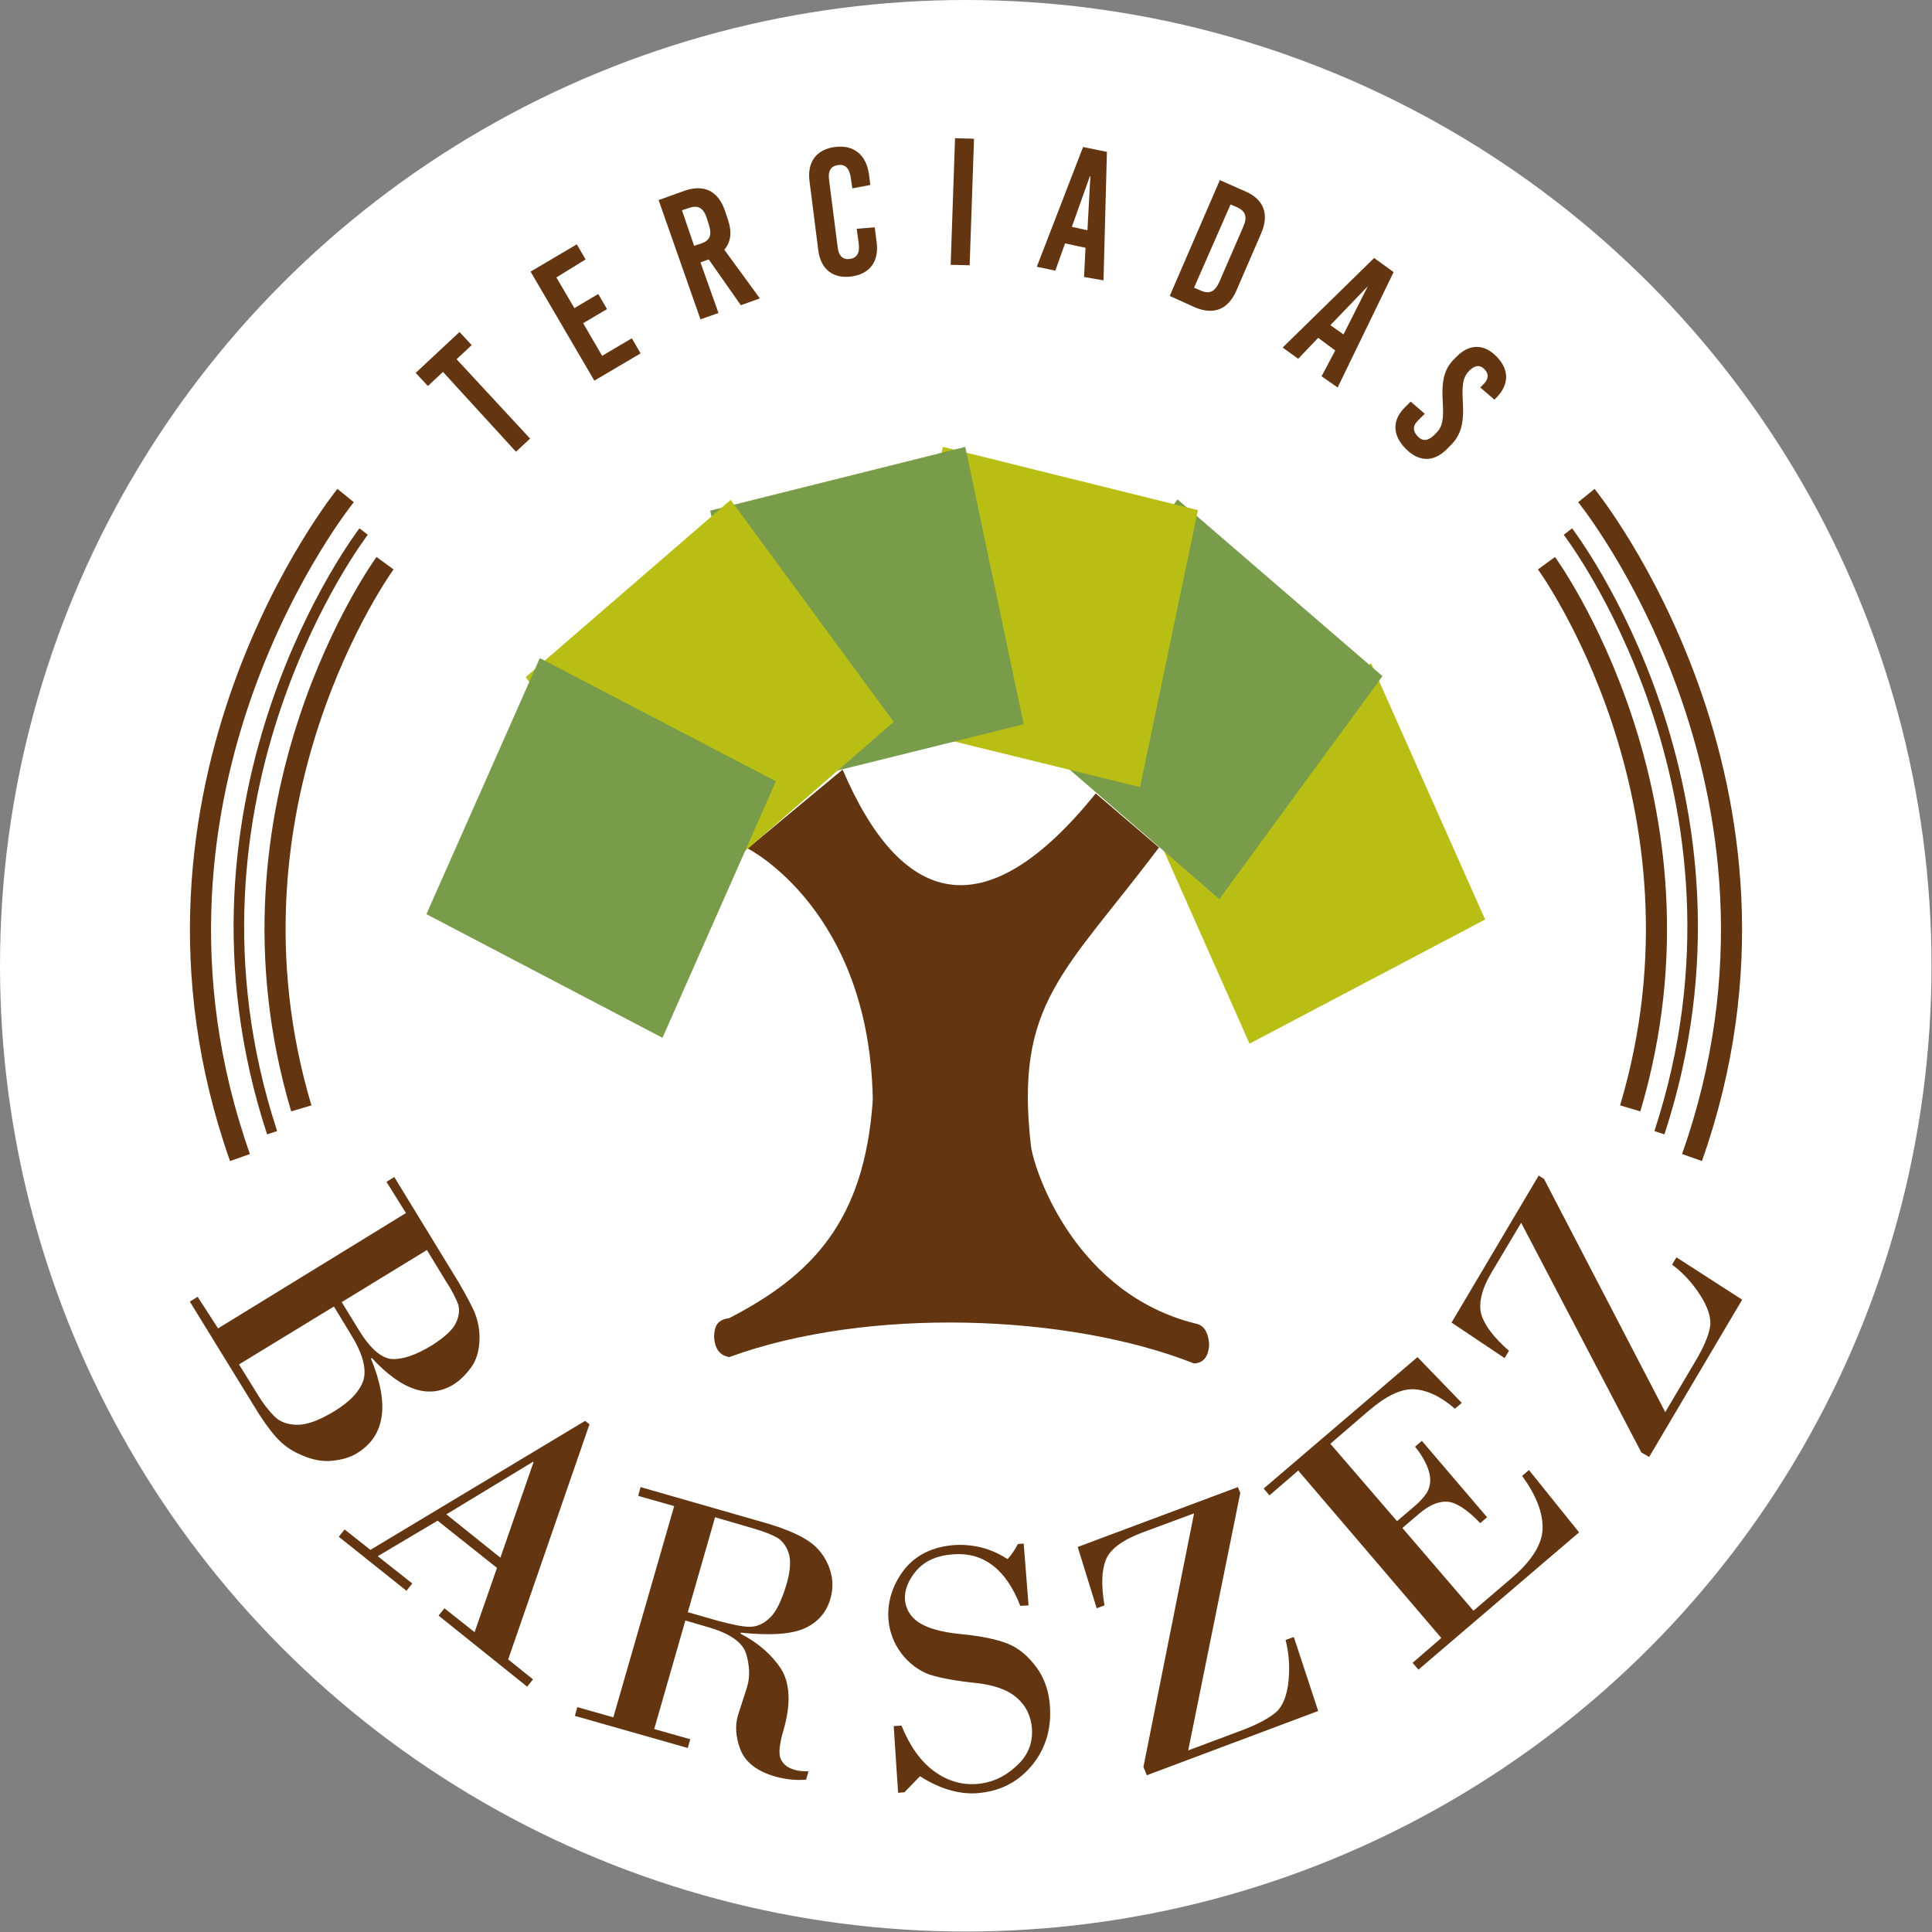 <?xml version="1.0" encoding="utf-8"?>
<svg version="1.1" id="Capa_1" xmlns="http://www.w3.org/2000/svg" xmlns:xlink="http://www.w3.org/1999/xlink" x="0px" y="0px"
	 viewBox="0 0 396.9 396.9" style="enable-background:new 0 0 396.9 396.9;" xml:space="preserve">
<rect x="0" y="0" width="396.9" height="396.9" fill="#808080" stroke="none"/>
<style type="text/css">
	.st0{fill:#FFFFFF;}
	.st1{fill:none;stroke:#633510;stroke-width:2.167;stroke-miterlimit:10;}
	.st2{fill:none;stroke:#633510;stroke-width:4.334;stroke-miterlimit:10;}
	.st3{fill:#633510;}
	.st4{fill:#B8BE14;}
	.st5{fill:#789C4A;}
</style>
<circle class="st0" cx="198.4" cy="198.4" r="198.4"/>
<g>
	<path class="st1" d="M322.1,109.2c0,0,41.6,54,18.8,123.5"/>
	<path class="st2" d="M317.7,115.7c0,0,35.9,49.2,17.2,112"/>
	<path class="st2" d="M325.9,101.8c0,0,48.6,59.8,21.7,136"/>
	<path class="st1" d="M74.7,109.2c0,0-41.6,54-18.8,123.5"/>
	<path class="st2" d="M79.1,115.7c0,0-35.9,49.2-17.2,112"/>
	<path class="st2" d="M71,101.8c0,0-48.6,59.8-21.7,136"/>
	<path class="st3" d="M307.5,73.3c-2.6-2.7-5.6-2.7-8.2-0.1l-0.4,0.4c-2.2,2.1-2.8,4.5-2.5,9.2c0.2,3.4-0.1,4.9-1.3,6.1l-0.6,0.6
		c-1.2,1.1-2.3,1.2-3.3,0.1c-1-1.1-1-2.2,0.2-3.3l1.3-1.3l-2.9-2.5l-1.2,1.2c-2.6,2.6-2.6,5.6,0.1,8.4c2.7,2.8,5.7,2.9,8.4,0.3
		l0.9-0.9c2.2-2.2,2.8-4.6,2.5-9.4c-0.2-3.4,0.2-4.8,1.3-5.9l0.2-0.2c1.1-1,2.1-1.1,3-0.1c0.9,0.9,0.8,2-0.2,3l-0.7,0.7l2.9,2.5
		l0.5-0.5C310,79,310.1,76,307.5,73.3 M281,58.8L281,58.8l-5,9.9l-2.7-1.9L281,58.8z M274.8,79.6l11.5-23.7l-4-2.9l-18.8,18.4
		l3.2,2.3l4.1-4.3l3.5,2.6l-2.8,5.3L274.8,79.6z M252.8,42l1.4,0.6c1.7,0.8,2.1,2,1.2,4l-4.9,11.3c-0.9,2-2,2.6-3.8,1.8l-1.4-0.6
		L252.8,42z M250.6,37l-10.3,23.8l5.1,2.3c3.9,1.7,6.9,0.5,8.6-3.4l5.1-11.8c1.7-3.9,0.5-7-3.3-8.6L250.6,37z M223.9,36.2l0.1,0
		l-0.6,11.1l-3.2-0.7L223.9,36.2z M226.7,57.6l0.7-26.4l-4.9-1l-9.5,24.6l3.8,0.8l2-5.6l4.2,0.9l-0.3,6L226.7,57.6z M199.2,54.5
		l0.9-26l-3.9-0.1l-0.9,26L199.2,54.5z M171.5,30.2c-3.8,0.5-5.7,3.1-5.2,7l1.8,14.2c0.5,3.9,3,5.9,6.8,5.4c3.8-0.5,5.7-3.1,5.2-7
		l-0.4-3.1L176,47l0.4,2.9c0.3,2.1-0.4,3.1-1.8,3.3c-1.4,0.2-2.3-0.6-2.5-2.3l-1.8-14.1c-0.2-1.7,0.4-2.7,1.9-2.9
		c1.4-0.2,2.3,0.6,2.6,2.7l0.3,2.1l3.7-0.7l-0.3-2.3C177.9,31.7,175.3,29.7,171.5,30.2 M140.1,43.2l1.5-0.5c1.8-0.6,2.9,0,3.6,2.1
		l0.4,1.3c0.7,2.1,0.3,3.3-1.5,3.9l-1.5,0.5L140.1,43.2z M152.2,62.7l3.9-1.4l-7.3-10c1.4-1.6,1.6-3.7,0.7-6.3l-0.6-1.8
		c-1.4-4-4.3-5.4-8.3-4l-5.3,1.9l8.6,24.5l3.7-1.3l-3.7-10.4l1.7-0.6L152.2,62.7z M120.3,53.3l-1.8-3.1l-9.5,5.6l13.1,22.4l9.5-5.6
		l-1.8-3.1l-6.1,3.6l-3.9-6.7l4.9-2.9l-1.8-3.1l-4.9,2.9l-3.7-6.3L120.3,53.3z M96.9,70.9l-2.5-2.7l-9,8.4l2.5,2.7l3.1-2.9L106,92.8
		l2.9-2.7L93.8,73.8L96.9,70.9z"/>
	<path class="st3" d="M344.4,258.3l-0.9,1.5c2.3,1.7,4.2,3.8,5.8,6.3c1.6,2.5,2.3,4.7,2,6.5c-0.3,1.8-1.3,4.2-3.1,7.2l-6.1,10.3
		l-24.9-47.9l-1.1-0.7l-17.9,30.2l10.9,7.3l0.9-1.5c-3.1-2.7-5-5.2-5.7-7.5c-0.6-2.3,0.1-5.3,2.3-8.9l5.9-9.9l24.7,47.2l1.6,0.9
		l19.1-32.3L344.4,258.3z M281.2,289.8c3.5-3,6.6-4.5,9.2-4.4c2.6,0.1,5.5,1.4,8.5,4l1.4-1.2l-9.1-9.4l-31.6,27l1.2,1.4l5.9-5.1
		l29.4,34.4l-5.9,5.1l1.2,1.4l33-28.2l-10.3-12.8l-1.4,1.2c2.9,4,4.3,7.6,4.2,10.9c-0.1,3.2-2.3,6.7-6.6,10.3l-7.6,6.5l-14.6-17
		l3.4-2.9c2.1-1.8,4-2.6,5.8-2.5c1.8,0.1,4.1,1.6,6.8,4.4l1.4-1.2L292.1,296l-1.4,1.2c1.8,2.2,2.7,4.2,3,5.7s0,2.8-0.6,3.8
		c-0.6,0.9-1.5,1.9-2.7,2.9l-3.4,2.9l-13.7-15.9L281.2,289.8z M265.8,336.3l-1.7,0.6c0.7,2.7,0.9,5.6,0.6,8.5
		c-0.3,3-1.2,5.1-2.5,6.3c-1.4,1.2-3.7,2.5-6.9,3.7l-11.2,4.2l10.7-52.9l-0.5-1.2l-32.9,12.3l3.9,12.6l1.6-0.6
		c-0.7-4.1-0.6-7.2,0.3-9.4c0.9-2.2,3.4-4,7.3-5.5l10.8-4L234.9,363l0.7,1.7l35.2-13.2L265.8,336.3z M209.1,317.2
		c-0.6,1.2-1.3,2.2-2.1,3.1c-3.4-2.2-7-3.1-10.8-2.9c-4.5,0.3-8,2-10.4,5c-2.4,3.1-3.5,6.5-3.3,10.1c0.2,2.7,1.1,5.1,2.7,7.2
		c1.6,2.1,3.6,3.5,5.7,4.3c2.2,0.7,5.3,1.3,9.2,1.7c4,0.4,6.9,1.4,8.8,3.1c1.9,1.6,2.9,3.8,3.1,6.3c0.2,3.1-0.9,5.7-3.3,7.8
		c-2.4,2.2-5.1,3.4-8.2,3.6c-3.1,0.2-6-0.7-8.7-2.7c-2.7-2-4.9-5.1-6.6-9.3l-1.6,0.1l0.9,13.7l1.3-0.1l3.2-3.3
		c3.9,2.5,7.8,3.7,11.5,3.5c4.6-0.3,8.4-2.1,11.3-5.5c2.9-3.4,4.2-7.5,3.9-12.3c-0.2-3.1-1.1-5.8-2.8-8.1c-1.7-2.3-3.6-3.9-5.8-4.8
		c-2.2-0.9-5.5-1.6-9.7-2s-7.1-1.3-8.8-2.5c-1.7-1.2-2.5-2.7-2.7-4.6c-0.1-2,0.7-4,2.4-6c1.8-2,4.3-3.1,7.7-3.3
		c6.1-0.4,10.7,3.1,13.6,10.6l1.7-0.1l-1-12.7L209.1,317.2z M154.8,314c2,0.6,3.6,1.2,4.7,1.8c1.1,0.6,2,1.7,2.5,3.2
		c0.5,1.5,0.4,3.6-0.4,6.4c-1,3.3-2.1,5.7-3.4,6.9c-1.3,1.3-2.7,1.9-4.2,1.9c-1.5,0-3.7-0.5-6.4-1.2l-6.3-1.8l5.6-19.5L154.8,314z
		 M118.6,350.7l-0.5,1.8l23.2,6.6l0.5-1.8l-7.4-2.1l6.4-22.3l4.4,1.3c4.7,1.3,7.4,3.2,8.1,5.6c0.7,2.4,0.8,4.6,0.2,6.7l-1.9,5.9
		c-0.6,2-0.5,4.4,0.5,7c1,2.6,3.4,4.5,7.3,5.6c1.9,0.5,4,0.8,6.2,0.6l0.5-1.7c-1.2,0-2.3-0.1-3.1-0.4c-1.3-0.4-2.1-1.1-2.6-2.1
		c-0.5-1.1-0.3-3.1,0.6-6.1c1.5-5.3,1.3-9.4-0.5-12.4c-1.9-2.9-4.7-5.4-8.4-7.3l0.1-0.2c5.7,0.6,10,0.4,12.9-0.8
		c2.8-1.2,4.7-3.3,5.5-6.2c0.7-2.4,0.5-4.7-0.5-7c-1-2.3-2.6-4-4.6-5.2c-2-1.2-4.7-2.3-8.1-3.3l-25.8-7.4l-0.5,1.8l7.4,2.1
		L126,352.8L118.6,350.7z M109.5,300.3l0.1,0.1l-6.8,19.6l-11.1-8.9L109.5,300.3z M97.5,335.3l-6.2-4.9l-1.2,1.5l18.2,14.6l1.2-1.5
		l-5.1-4.1l16.7-48.3l-0.9-0.7l-44.1,26.5l-5.3-4.2l-1.2,1.5l13.9,11.1l1.2-1.5l-7.1-5.6l12.3-7.3l12.2,9.7L97.5,335.3z M74.7,283.4
		c-0.7,2.3-2.7,4.5-6,6.5c-3.1,1.9-5.6,2.8-7.6,2.8c-2,0-3.6-0.6-4.7-1.7c-1.1-1.1-2.4-2.7-3.7-4.9l-3.6-5.8l19.5-11.9L72,274
		C74.5,278,75.3,281.1,74.7,283.4 M94.1,267.9c0.4,1.2,0.2,2.6-0.5,4c-0.7,1.4-2.4,2.9-4.9,4.5c-3.3,2-6,2.9-8.2,2.8
		c-2.2-0.2-4.5-2.2-6.8-6l-3.5-5.7l17.5-10.7l3.9,6.4C92.8,265,93.6,266.6,94.1,267.9 M40.6,266.4l-1.6,1l13.1,21.3
		c1.6,2.7,3.1,4.8,4.5,6.4c1.4,1.6,3.1,2.9,5.3,3.8c2.2,1,4.3,1.4,6.3,1.2c2-0.2,3.8-0.7,5.2-1.6c5.7-3.5,6.7-10,2.8-19.4l0.2-0.1
		c6.2,6.7,11.8,8.5,16.8,5.4c1.3-0.8,2.5-2,3.6-3.5c1.1-1.5,1.6-3.4,1.7-5.5s-0.3-4-1-5.8c-0.8-1.8-1.9-3.8-3.3-6.2l-13.2-21.6
		l-1.6,1l4,6.4l-38.6,23.7L40.6,266.4z"/>
	<path class="st3" d="M211.8,235.5c-3.4-29.5,6.8-35.5,26.3-61.4l-13-11.1c-23,28.5-40.1,22.9-52-4.9l-19.5,16.2
		c0,0,25.1,12.6,25.7,51.7c-1.7,24.9-12.5,36-29.5,44.8c-2.6,0.3-3.1,1.9-3.1,4c0.2,2.3,1.1,3.6,3.1,4c28.4-10.4,69.7-8.9,95.5,1.3
		c1.8-0.1,3-1.2,3.1-4c-0.2-2.6-1.2-3.9-2.8-4.2C221.3,265.9,212.7,241.4,211.8,235.5"/>
	<polygon class="st4" points="305.1,188.9 256.7,214.4 233.3,161.7 281.7,136.3 	"/>
	<polygon class="st5" points="284,138.9 250.5,184.7 208.4,148.3 241.9,102.6 	"/>
	<polygon class="st4" points="246.1,104.8 234.2,161.7 181.7,148.8 193.7,91.8 	"/>
	<polygon class="st5" points="198.3,91.8 210.3,148.8 157.9,161.8 145.9,104.9 	"/>
	<polygon class="st4" points="150.1,102.7 183.6,148.3 141.6,184.8 108,139.1 	"/>
	<polygon class="st5" points="110.9,135.2 159.4,160.5 136.1,213.2 87.6,187.8 	"/>
</g>
</svg>
